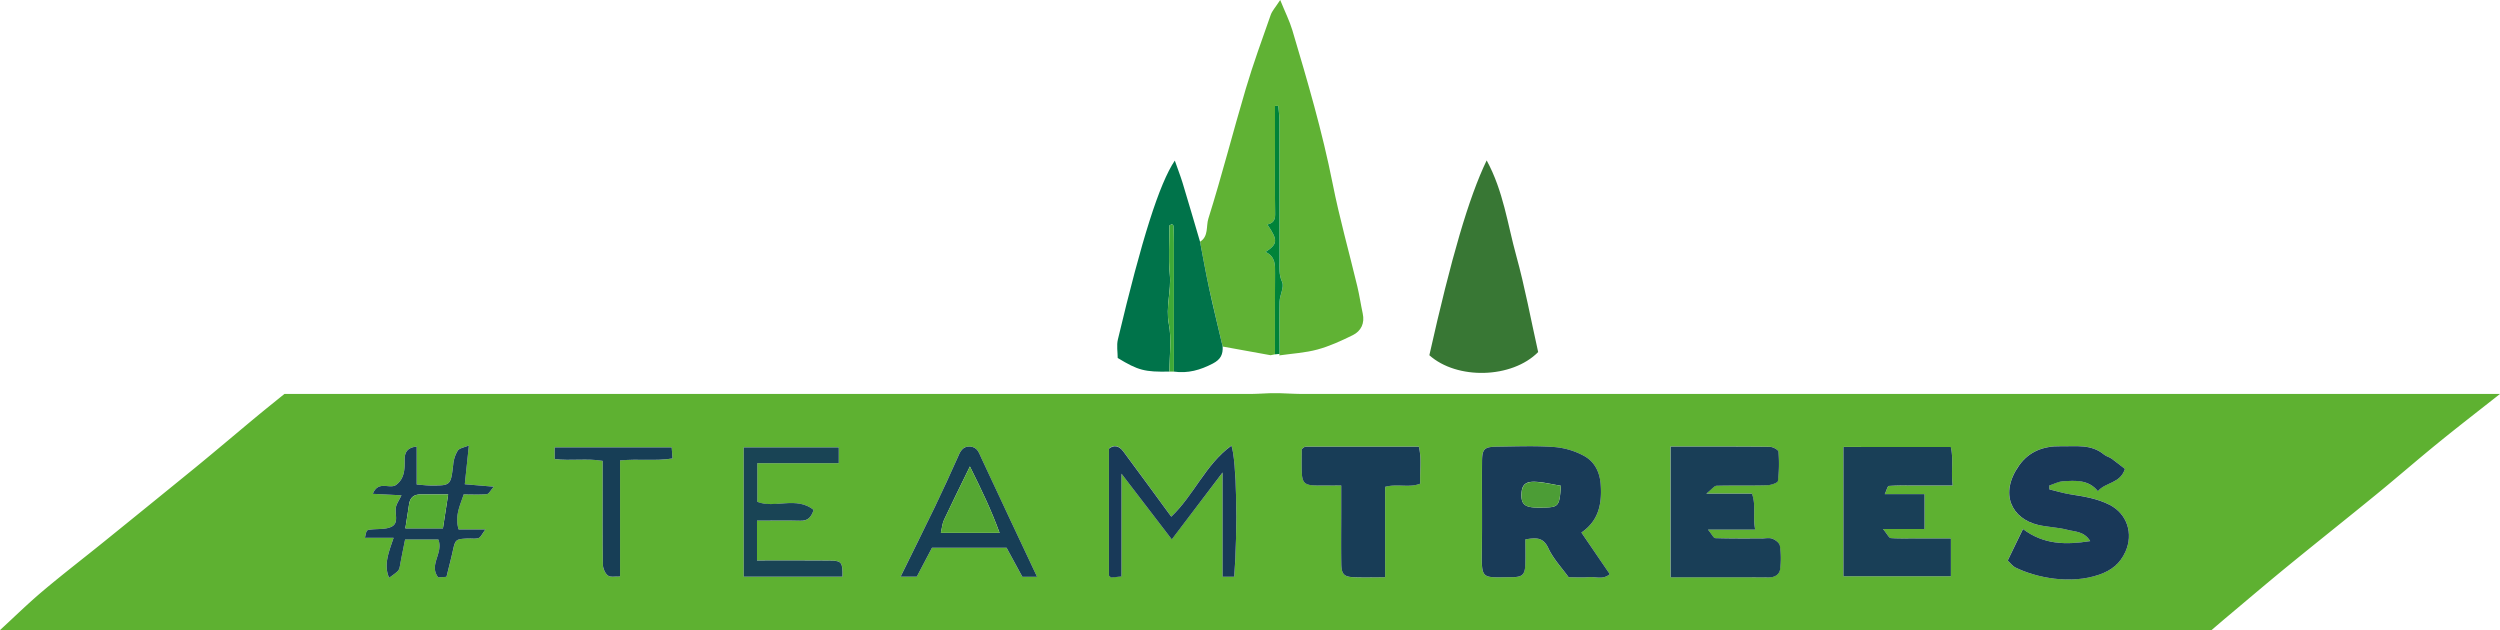 <svg xmlns="http://www.w3.org/2000/svg" viewBox="0 0 1788.55 450.78"><defs><style>.cls-1{fill:#5eb131;}.cls-2{fill:#60b234;}.cls-3{fill:#387734;}.cls-4{fill:#00734a;}.cls-5{fill:#3faa36;}.cls-6{fill:#193b58;}.cls-7{fill:#193f57;}.cls-8{fill:#193e57;}.cls-9{fill:#193858;}.cls-10{fill:#183d57;}.cls-11{fill:#183958;}.cls-12{fill:#194455;}.cls-13{fill:#183c57;}.cls-14{fill:#173e56;}.cls-15{fill:#008339;}.cls-16{fill:#4c9d36;}.cls-17{fill:#56ac32;}.cls-18{fill:#55a732;}</style></defs><g id="Ebene_2" data-name="Ebene 2"><g id="Ebene_1-2" data-name="Ebene 1"><g id="rGI1KV.tif"><path class="cls-1" d="M0,450.78c10.16-9.32,20-19,30.55-27.89C45.12,410.61,60.24,399,75.07,387q32.49-26.26,64.9-52.67c14.41-11.8,28.6-23.87,42.94-35.77,6.76-5.61,13.63-11.09,20.55-16.71H552.29q170.52,0,341.05,0c5.22,0,10.43-.36,15.65-.55h6.35c5.74.19,11.48.54,17.22.54q418.14,0,836.27,0h19.72c-16.13,12.73-30.27,23.62-44.11,34.89-14.86,12.09-29.31,24.68-44.14,36.8-21.17,17.32-42.61,34.31-63.78,51.62-14.43,11.8-28.6,23.89-42.88,35.86-3.86,3.24-7.67,6.53-11.51,9.8ZM1131.36,381c12.65-8.76,14.72-20.81,13.76-34.39-.63-9-4.44-16.31-11.77-20.38a53.7,53.7,0,0,0-21.52-6.43c-13.51-1-27.15-.4-40.74-.24-9.27.11-10.78,1.55-10.84,10.71-.15,20.8.14,41.6-.1,62.39-.27,22.6-.62,20.39,21.7,20.26,7.34,0,9.06-1.9,9.35-9.07.24-6.06,0-12.13,0-17.9,8-1.54,13-1.41,16.49,6.23s9.66,14,14.52,20.81c5.16,0,9.89.32,14.56-.09s10.07,2.06,14.86-2.15Zm187.49-61.24v92.51h76.86V385.25h-24.15c-6.28,0-12.57.23-18.82-.25-1.36-.1-2.51-2.8-5.61-6.53h29.72V353.52h-28.46c1.37-2.88,2-5.73,2.9-5.83a132.05,132.05,0,0,1,14.08-.35c10.27,0,20.55,0,31.59,0-1.25-10.28.72-19-1.31-27.52Zm-63.16,59.09c-1.85-9.64.75-17.4-2.37-25.72H1220.6c4.14-3.28,5.71-5.6,7.35-5.65,12-.32,24.06,0,36.08-.34,2.76-.08,7.66-1.68,7.84-3.06a103,103,0,0,0,.37-21c-.1-1.35-4-3.42-6.13-3.44-23.38-.25-46.76-.16-71-.16V413c24.32,0,47.24-.09,70.16.08,4.4,0,7.6-2.16,8.13-5.66a60.57,60.57,0,0,0-.13-17.06c-.26-1.94-3.21-4.18-5.41-5s-5.16-.15-7.77-.15c-11,0-22,.12-33-.25-1.31,0-2.52-2.81-5.27-6.11Zm210.48-28.77-.12-2.73c3.17-1.06,6.3-2.82,9.53-3,9.17-.61,18.55-1.3,25.24,7,5.7-6.58,15.84-5.27,19.36-15.85-3-2.35-6.23-5-9.62-7.44-1.61-1.15-3.79-1.56-5.28-2.81-9.3-7.83-20.43-5.78-31.17-6-12.07-.25-22.51,3.72-29.52,13.56-14.66,20.59-5.21,38.32,13.49,42.7,6.9,1.62,14.2,1.69,21,3.53,5.21,1.4,11.8.89,16.25,8.05-17.76,2.82-33.41,2.46-48.08-8.61-4,8.15-7.44,15.34-10.92,22.52,2.29,2.16,3.55,4,5.31,4.89,15.38,7.59,39.84,12.22,60,5.26,9.13-3.15,15.07-8.06,18.84-16.34,6-13.1,1.23-27.27-11.3-33.68-8.68-4.44-18.17-6-27.7-7.44C1476.34,352.91,1471.28,351.34,1466.17,350.12ZM990.94,413V348.28c8.76-2.41,17.26.85,25.11-2.28-.37-9.26,1.12-18-.95-26.43-27.68,0-54.35,0-81,0a2.7,2.7,0,0,0-1.36.54,12.75,12.75,0,0,0-1.42,1.3c0,5.49-.19,11.19.05,16.87.31,6.95,2.22,8.74,9.49,9,6.08.2,12.17,0,18.7,0V366c0,12.49-.15,25,.05,37.48.12,7.34,2,9.23,8.95,9.49C975.31,413.24,982.09,413,990.94,413ZM874.66,338v74.57H883c2.55-35.19,1.66-83-2-93.78-18.56,13.44-26.81,35.42-43.07,50.81C826,353.26,814.85,338,803.56,322.81c-2.82-3.79-6.5-4.94-10.19-1.92,0,30.53,0,60.64,0,90.74,0,.36.72.71,1.52,1.45l7.41-.76V338.79l36,47ZM541.57,372.47c11.18,0,21.12-.22,31,.09,5,.15,7.65-2.07,9.48-7.76-12.29-9.95-28-.75-40.31-5.77V331.38h58.34V320.06h-68v92.5H602.7c.18-10.39-.47-11.42-9.22-11.51-17.14-.18-34.28-.06-51.91-.06Zm-260,12.3c-3.57,10.69-7.24,19.32-3.21,28.59,7.24-5.2,7.12-5.22,7.79-8.88,1.16-6.37,2.49-12.7,3.65-18.56h23.77c4,9.54-7.13,18.14,0,27.19l5.88-.45c1.53-6.26,3.06-12.07,4.37-17.94,2-8.89,2-9,10.8-9.49,2.62-.14,5.41.43,7.79-.34,1.51-.48,2.4-2.84,4.91-6.09H328.11c-3-9.76,1.13-17.29,3.59-25.1,6.17,0,11.44.29,16.63-.2,1.4-.13,2.57-2.66,4.94-5.31l-20.76-1.76c1-9.46,1.88-17.87,2.91-27.74-3.33,1.45-6.69,1.86-7.93,3.69a22.91,22.91,0,0,0-3.25,9.95c-1.78,15-1.66,15.1-16.41,15-3,0-6-.43-9.74-.72V319.49c-6.7.67-8.68,4.15-8.59,9.46.12,6.71-.18,13.31-5.75,17.66-4.61,4-12.91-3.5-17.05,6.68l20.52,1.07c-1.77,3.58-3.25,5.66-3.86,8-1.28,4.83,2.34,11.53-3.14,14.39-4.21,2.2-9.94,1.48-15,2.13-1,.12-2.36.26-2.76.89-.7,1.11-.79,2.6-1.42,5Zm385.18,7.09h53.35c4,7.35,7.8,14.36,11.29,20.78h10.52c-13.48-28.66-26.73-56.72-39.82-84.86-1.75-3.77-2.78-7.85-7.86-8.25-6-.48-7.46,4.07-9.37,8.35-5.13,11.43-10.31,22.85-15.75,34.14-8,16.61-16.25,33.11-24.81,50.53h11.57C659.68,405.33,663.19,398.68,666.77,391.86ZM443.59,329.43c13.39-1.35,25.33.54,37.52-1.44-.23-3.31-.4-5.68-.57-7.92h-83.7v8.34c11.61,1.45,23-.69,34.33,1.32v18.1c0,18.74-.14,37.47.16,56.2.05,2.68,1.57,6.21,3.62,7.74,1.83,1.36,5.33.51,8.64.66Z"/><path class="cls-2" d="M858.53,172.94c6.24-3.83,4.25-11.08,5.93-16.44,9.67-30.74,17.61-62,26.78-92.91,5.28-17.83,11.68-35.33,17.84-52.89,1.06-3,3.45-5.52,6.8-10.7,3.61,8.89,6.74,15.07,8.69,21.61,10.8,36.26,21.44,72.53,28.82,109.72,4.91,24.72,11.8,49.06,17.67,73.6,1.53,6.38,2.46,12.9,3.85,19.32,1.53,7-1.09,12.55-7.16,15.56-8.13,4-16.54,7.88-25.26,10.25s-18.18,2.89-27.31,4.21l.25-1.07c0-12.47-.3-24.94,0-37.39.12-4.79,3.51-10.47,1.83-14.11-2.4-5.21-1.83-10-1.85-15-.17-33.76-.07-67.52-.13-101.28,0-3.22-.51-6.44-.78-9.66l-2.34.06V97.22c0,18.7-.16,37.4.12,56.09.07,4.45-1.71,6.39-5.59,7.3,7.6,11.13,7.59,13.86-1.29,19.65,7.16,3.3,6.88,9.36,6.82,15.6-.17,19.22-.07,38.44-.08,57.65l-3.14.62-34.28-6.21c-3.24-13.87-6.64-27.7-9.67-41.61C862.63,195.24,860.68,184.07,858.53,172.94Z"/><path class="cls-3" d="M1100.43,251.87c-18.78,19-58.06,19.95-77.84,2.27,15.71-70,28.18-112.75,41-139.38,12,22,14.94,45.67,21.15,68.12S1095.14,228.25,1100.43,251.87Z"/><path class="cls-4" d="M858.53,172.94c2.15,11.13,4.1,22.3,6.51,33.37,3,13.91,6.43,27.74,9.67,41.61.31,5.55-1.35,9.21-7,12.15-9,4.69-17.89,7.21-27.91,5.78q0-45.93,0-91.86c0-4.11-.13-8.23-.29-12.34,0-.41-.56-.88-1-1.17-.15-.11-.63.24-1.86.76,0,11.42-.89,23.34.24,35.06s-3,23.25-.7,35.39c2.13,11,.44,22.75.44,34.16-17.72.34-22.32-.85-37-9.75,0-4.18-.89-8.93.13-13.22,17.17-72.13,29.61-111.4,40.72-128,2.07,5.9,4,10.86,5.57,15.94C850.3,144.83,854.38,158.89,858.53,172.94Z"/><path class="cls-5" d="M836.66,265.85c0-11.41,1.69-23.15-.44-34.16-2.34-12.14,1.85-23.52.7-35.39s-.24-23.64-.24-35.06c1.23-.52,1.71-.87,1.86-.76.41.29,1,.76,1,1.17.16,4.11.29,8.23.29,12.34q0,45.93,0,91.86Z"/><path class="cls-6" d="M1131.36,381l20.31,29.75c-4.79,4.21-10.14,1.74-14.86,2.15s-9.4.09-14.56.09c-4.86-6.77-11-13.2-14.52-20.81s-8.44-7.77-16.49-6.23c0,5.77.2,11.84,0,17.9-.29,7.17-2,9-9.35,9.07-22.32.13-22,2.34-21.7-20.26.24-20.79-.05-41.59.1-62.39.06-9.16,1.57-10.6,10.84-10.71,13.59-.16,27.23-.75,40.74.24a53.7,53.7,0,0,1,21.52,6.43c7.33,4.07,11.14,11.37,11.77,20.38C1146.08,360.23,1144,372.28,1131.36,381Zm-14.7-33.49c-6.53-1.06-12.37-2.59-18.26-2.84-7.14-.3-9.62,2.3-9.91,8.43-.35,7.24,2.08,9.68,10,10,2.08.08,4.16.06,6.25,0C1115,362.89,1115.81,362,1116.66,347.55Z"/><path class="cls-7" d="M1318.85,319.8h76.8c2,8.51.06,17.24,1.31,27.52-11,0-21.32,0-31.59,0a132.05,132.05,0,0,0-14.08.35c-.92.1-1.53,2.95-2.9,5.83h28.46v24.94h-29.72c3.1,3.73,4.25,6.43,5.61,6.53,6.25.48,12.54.25,18.82.25h24.15v27.06h-76.86Z"/><path class="cls-8" d="M1255.69,378.89h-33.78c2.75,3.3,4,6.07,5.27,6.11,11,.37,22,.24,33,.25,2.61,0,5.48-.71,7.77.15s5.15,3.06,5.41,5a60.57,60.57,0,0,1,.13,17.06c-.53,3.5-3.73,5.69-8.13,5.66-22.92-.17-45.84-.08-70.16-.08V319.53c24.2,0,47.58-.09,71,.16,2.15,0,6,2.09,6.13,3.44a103,103,0,0,1-.37,21c-.18,1.38-5.08,3-7.84,3.06-12,.35-24.06,0-36.08.34-1.64.05-3.21,2.37-7.35,5.65h32.72C1256.44,361.49,1253.84,369.25,1255.69,378.89Z"/><path class="cls-9" d="M1466.17,350.12c5.11,1.22,10.17,2.79,15.35,3.59,9.53,1.47,19,3,27.7,7.44,12.53,6.41,17.25,20.58,11.3,33.68-3.77,8.28-9.71,13.19-18.84,16.34-20.17,7-44.63,2.33-60-5.26-1.76-.87-3-2.73-5.31-4.89,3.48-7.18,7-14.37,10.92-22.52,14.67,11.07,30.32,11.43,48.08,8.61-4.45-7.16-11-6.65-16.25-8.05-6.83-1.84-14.13-1.91-21-3.53-18.7-4.38-28.15-22.11-13.49-42.7,7-9.84,17.45-13.81,29.52-13.56,10.74.23,21.87-1.82,31.17,6,1.49,1.25,3.67,1.66,5.28,2.81,3.39,2.43,6.62,5.09,9.62,7.44-3.52,10.58-13.66,9.27-19.36,15.85-6.69-8.33-16.07-7.64-25.24-7-3.23.22-6.36,2-9.53,3Z"/><path class="cls-10" d="M990.94,413c-8.85,0-15.63.2-22.4-.06-7-.26-8.83-2.15-8.95-9.49-.2-12.49-.05-25-.05-37.48V347.32c-6.53,0-12.62.16-18.7,0-7.27-.23-9.18-2-9.49-9-.24-5.68-.05-11.38-.05-16.87a12.75,12.75,0,0,1,1.42-1.3,2.7,2.7,0,0,1,1.36-.54c26.67,0,53.34,0,81,0,2.07,8.45.58,17.17.95,26.43-7.85,3.13-16.35-.13-25.11,2.28Z"/><path class="cls-11" d="M874.66,338l-36.34,47.89-36-47v73.53l-7.41.76c-.8-.74-1.52-1.09-1.52-1.45,0-30.1,0-60.21,0-90.74,3.69-3,7.37-1.87,10.19,1.92,11.29,15.16,22.4,30.45,34.35,46.74,16.26-15.39,24.51-37.37,43.07-50.81,3.69,10.75,4.58,58.59,2,93.78h-8.35Z"/><path class="cls-12" d="M541.57,372.47V401c17.63,0,34.77-.12,51.91.06,8.75.09,9.4,1.12,9.22,11.51H532.08v-92.5h68v11.32H541.78V359c12.35,5,28-4.18,40.31,5.77-1.83,5.69-4.43,7.91-9.48,7.76C562.69,372.25,552.75,372.47,541.57,372.47Z"/><path class="cls-13" d="M281.59,384.77H261.05c.63-2.42.72-3.91,1.42-5,.4-.63,1.78-.77,2.76-.89,5-.65,10.78.07,15-2.13,5.48-2.86,1.86-9.56,3.14-14.39.61-2.32,2.09-4.4,3.86-8l-20.52-1.07c4.14-10.18,12.44-2.69,17.05-6.68,5.57-4.35,5.87-10.95,5.75-17.66-.09-5.31,1.89-8.79,8.59-9.46v27.13c3.77.29,6.75.7,9.74.72,14.75.09,14.63,0,16.41-15a22.91,22.91,0,0,1,3.25-9.95c1.24-1.83,4.6-2.24,7.93-3.69-1,9.87-1.92,18.28-2.91,27.74l20.76,1.76c-2.37,2.65-3.54,5.18-4.94,5.31-5.19.49-10.46.2-16.63.2-2.46,7.81-6.56,15.34-3.59,25.1H347.3c-2.51,3.25-3.4,5.61-4.91,6.09-2.38.77-5.17.2-7.79.34-8.78.48-8.82.6-10.8,9.49-1.31,5.87-2.84,11.68-4.37,17.94l-5.88.45c-7.09-9.05,4-17.65,0-27.19H289.82c-1.16,5.86-2.49,12.19-3.65,18.56-.67,3.66-.55,3.68-7.79,8.88C274.35,404.09,278,395.46,281.59,384.77ZM290,378h26.88c1.3-8.41,2.48-16,3.75-24.24-7.59,0-13.77,0-19.95,0-5,0-7.42,2.64-8.08,7.37C291.82,366.54,290.93,371.91,290,378Z"/><path class="cls-14" d="M666.77,391.86c-3.58,6.82-7.09,13.47-10.88,20.69H644.32c8.56-17.42,16.81-33.92,24.81-50.53,5.44-11.29,10.62-22.71,15.75-34.14,1.91-4.28,3.34-8.83,9.37-8.35,5.08.4,6.11,4.48,7.86,8.25,13.09,28.14,26.34,56.2,39.82,84.86H731.41c-3.49-6.42-7.29-13.43-11.29-20.78Zm27.12-58.14c-6.72,13.79-12.75,25.88-18.47,38.11-1.3,2.78-1.52,6.07-2.3,9.38h42C709,364.46,701.8,349.63,693.89,333.72Z"/><path class="cls-14" d="M443.59,329.43v83c-3.31-.15-6.81.7-8.64-.66-2.05-1.53-3.57-5.06-3.62-7.74-.3-18.73-.16-37.46-.16-56.2v-18.1c-11.31-2-22.72.13-34.33-1.32v-8.34h83.7c.17,2.24.34,4.61.57,7.92C468.92,330,457,328.08,443.59,329.43Z"/><path class="cls-15" d="M915.43,253.2l-3.3.31c0-19.21-.09-38.43.08-57.65.06-6.24.34-12.3-6.82-15.6,8.88-5.79,8.89-8.52,1.29-19.65,3.88-.91,5.66-2.85,5.59-7.3-.28-18.69-.12-37.39-.12-56.09V75.85l2.34-.06c.27,3.22.78,6.44.78,9.66.06,33.76,0,67.52.13,101.28,0,4.94-.55,9.76,1.85,15,1.68,3.64-1.71,9.32-1.83,14.11C915.13,228.26,915.39,240.73,915.43,253.2Z"/><path class="cls-16" d="M1116.66,347.55c-.85,14.44-1.65,15.34-11.88,15.59-2.09.05-4.17.07-6.25,0-8-.31-10.39-2.75-10-10,.29-6.13,2.77-8.73,9.91-8.43C1104.29,345,1110.13,346.49,1116.66,347.55Z"/><path class="cls-17" d="M290,378c.95-6.12,1.84-11.49,2.6-16.87.66-4.73,3.06-7.4,8.08-7.37,6.18,0,12.36,0,19.95,0-1.27,8.22-2.45,15.83-3.75,24.24Z"/><path class="cls-18" d="M693.89,333.72c7.91,15.91,15.13,30.74,21.2,47.49h-42c.78-3.31,1-6.6,2.3-9.38C681.14,359.6,687.17,347.51,693.89,333.72Z"/></g></g></g></svg>
